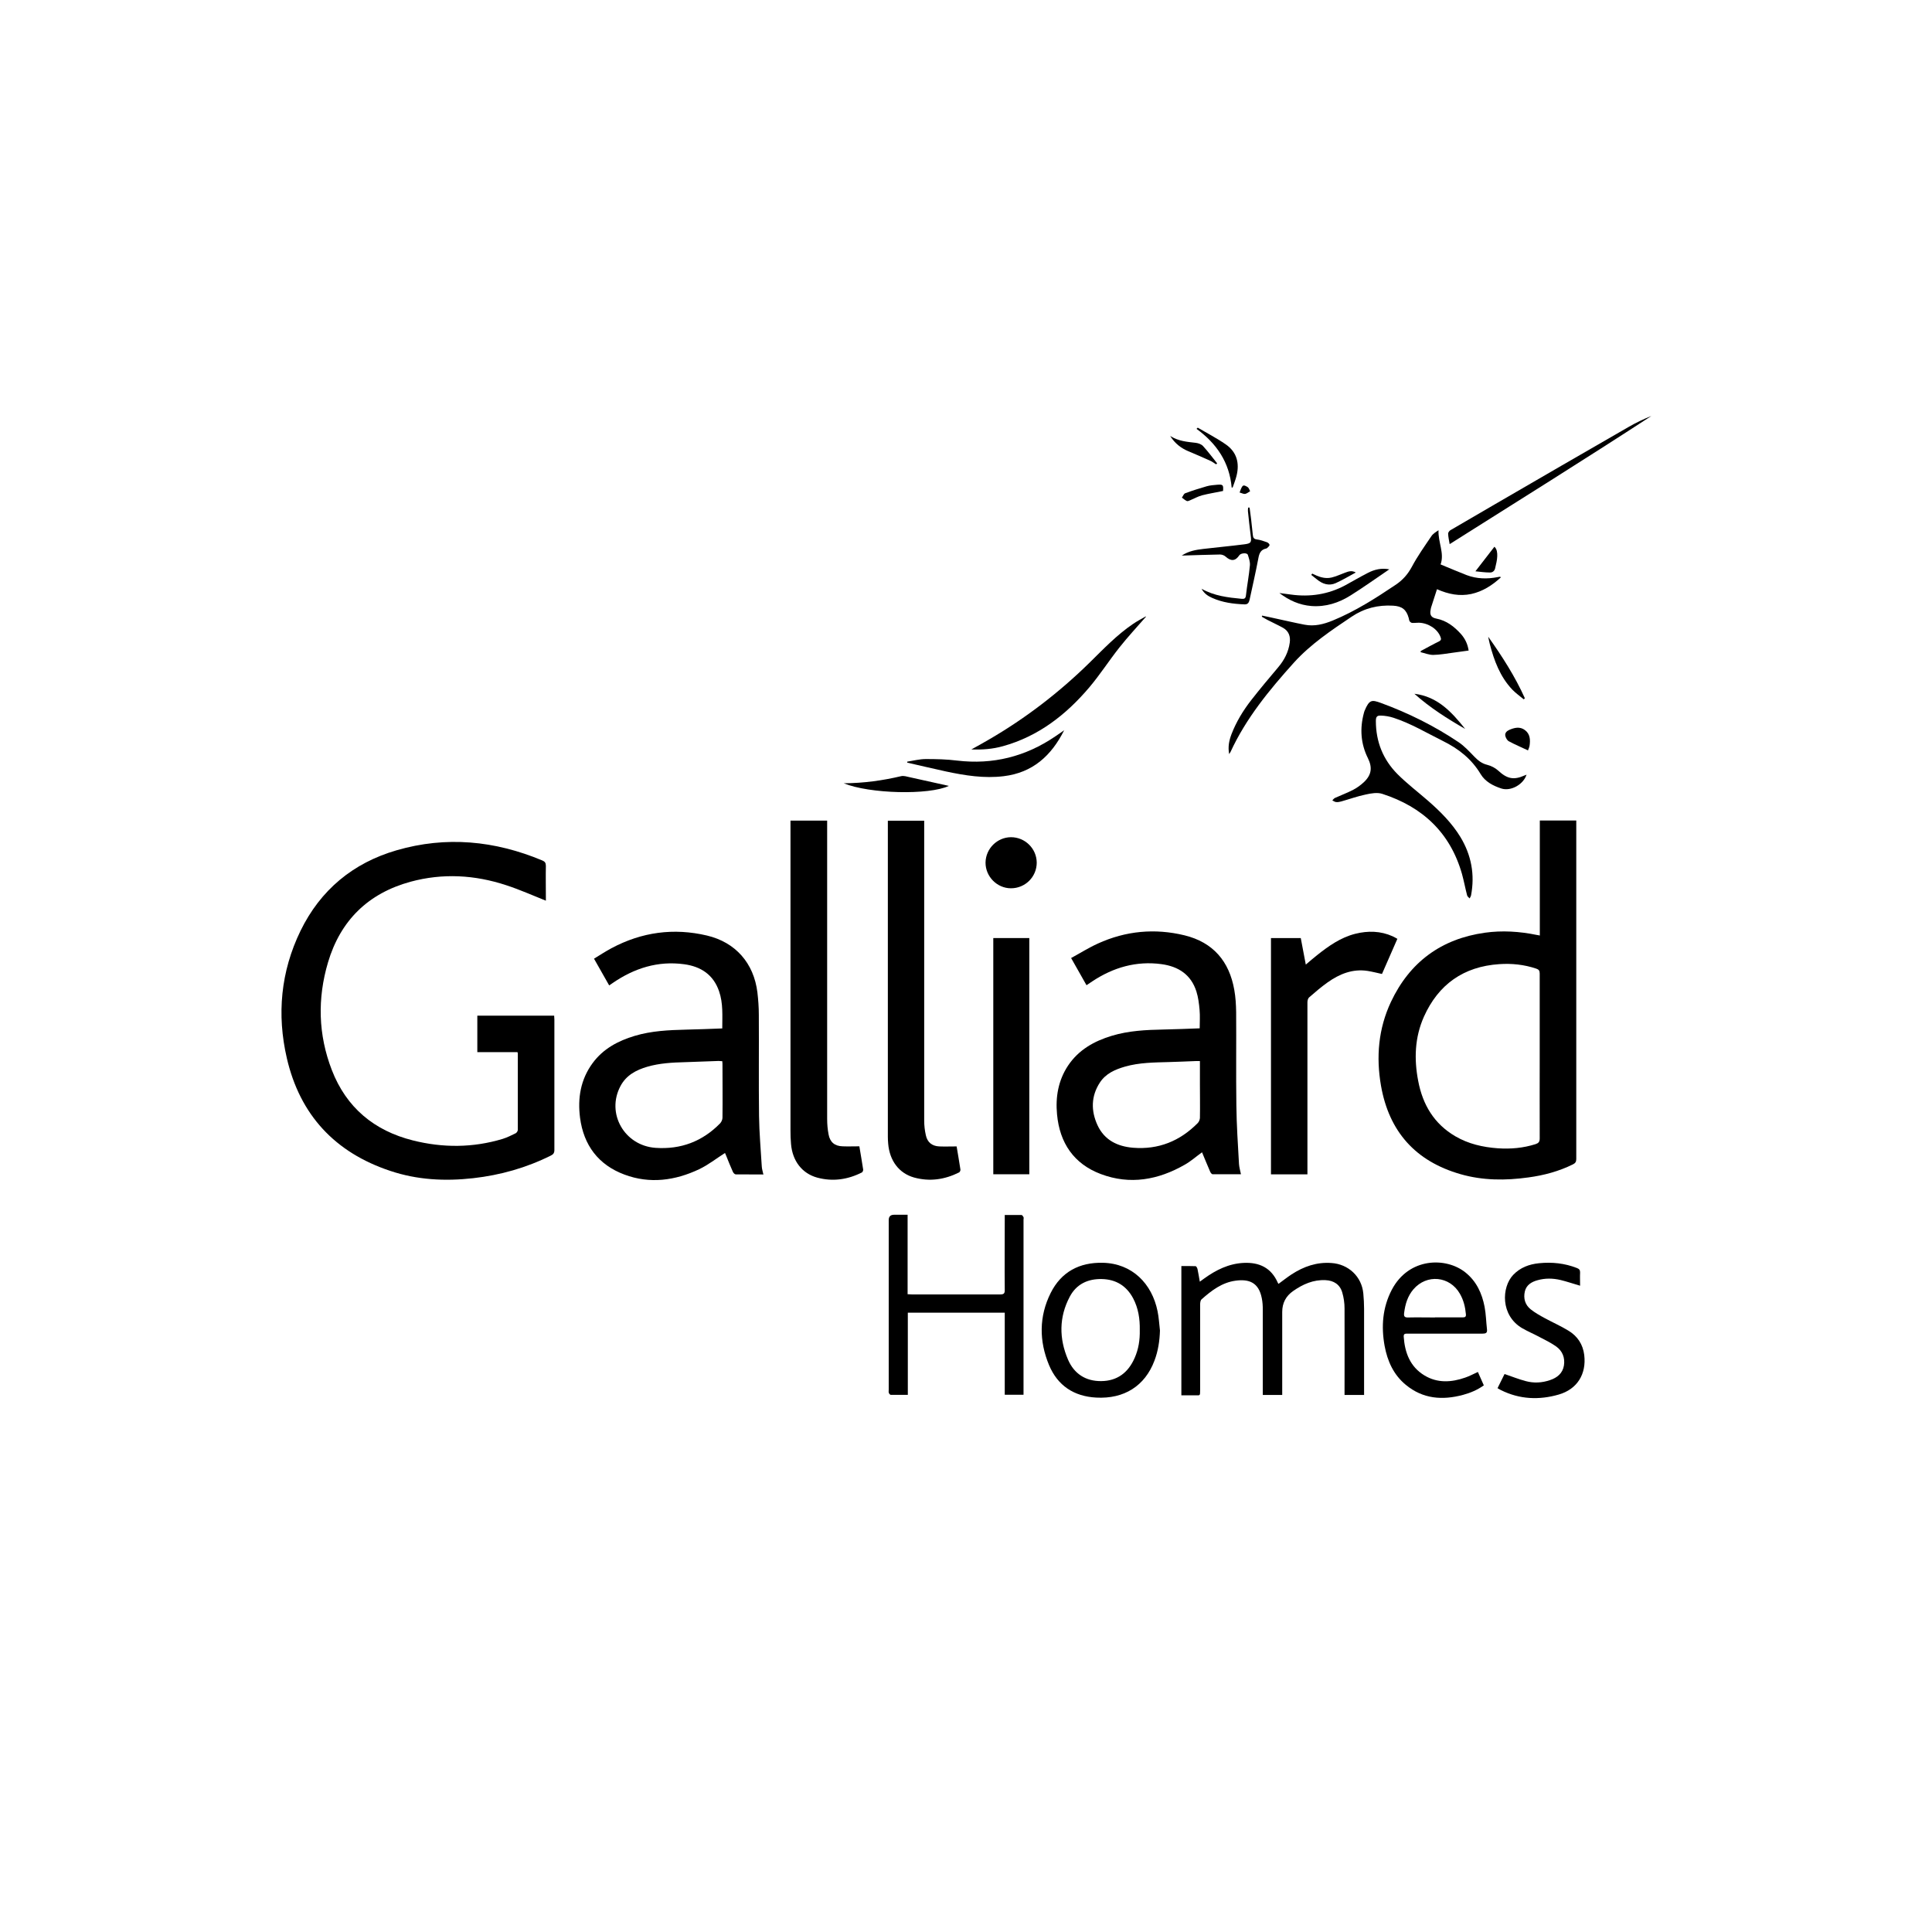 <?xml version="1.0" encoding="UTF-8"?> <svg xmlns="http://www.w3.org/2000/svg" id="Layer_1" data-name="Layer 1" width="177" height="177" viewBox="0 0 177 177"><defs><style> .cls-1 { opacity: 0; } .cls-1, .cls-2 { fill: #000; stroke-width: 0px; } </style></defs><rect class="cls-1" width="177" height="177"></rect><path class="cls-2" d="M50.02,82.52c-1.23-.49-2.41-1.02-3.64-1.42-2.88-.95-5.82-1.12-8.77-.32-3.88,1.06-6.42,3.55-7.56,7.39-.98,3.31-.9,6.63.35,9.86,1.33,3.44,3.88,5.56,7.43,6.45,2.74.69,5.5.68,8.22-.14.42-.13.81-.33,1.2-.52.09-.05.19-.2.19-.31,0-2.33,0-4.66,0-6.99,0-.03-.01-.06-.03-.13h-3.68v-3.34h7.04c0,.13.02.24.02.36,0,3.98,0,7.97,0,11.95,0,.27-.1.4-.33.51-2.25,1.12-4.62,1.79-7.11,2.07-2.58.29-5.13.16-7.6-.67-5.06-1.68-8.27-5.13-9.47-10.32-.93-4.01-.56-7.94,1.25-11.67,1.83-3.75,4.81-6.22,8.8-7.38,4.54-1.32,9-.89,13.35.93.24.1.33.22.33.5-.02.97,0,1.94,0,2.9,0,.11,0,.22,0,.29Z"></path><path class="cls-2" d="M141.07,85.72v-10.55h3.34c0,.13,0,.25,0,.37,0,10.21,0,20.43,0,30.64,0,.25-.08.38-.3.49-1.29.64-2.67,1.01-4.09,1.2-2.09.29-4.17.29-6.22-.3-4.11-1.18-6.54-3.89-7.28-8.1-.46-2.64-.24-5.23.91-7.68,1.72-3.65,4.61-5.78,8.61-6.34,1.58-.22,3.16-.12,4.73.2.08.02.15.03.28.05ZM141.06,96.78c0-2.53,0-5.06,0-7.59,0-.26-.08-.37-.32-.45-1.1-.37-2.24-.49-3.39-.41-3.26.22-5.57,1.85-6.9,4.82-.84,1.89-.91,3.88-.52,5.89.41,2.16,1.45,3.92,3.4,5.06,1.2.7,2.51,1,3.89,1.1,1.18.08,2.33-.02,3.46-.38.27-.09.38-.21.38-.52-.01-2.51,0-5.02,0-7.53Z"></path><path class="cls-2" d="M69.97,107.6c-.88,0-1.73,0-2.57-.01-.09,0-.22-.14-.26-.24-.22-.49-.42-.99-.62-1.49-.04-.1-.09-.2-.1-.23-.8.51-1.53,1.09-2.37,1.49-2.2,1.04-4.51,1.36-6.84.49-2.39-.89-3.74-2.69-4.07-5.21-.23-1.8.05-3.5,1.15-5,.97-1.32,2.33-2.04,3.86-2.5,1.54-.46,3.11-.53,4.7-.57,1.1-.02,2.2-.07,3.32-.11,0-1.16.09-2.3-.29-3.4-.52-1.52-1.66-2.27-3.19-2.48-2.42-.33-4.58.36-6.56,1.72-.09.06-.18.13-.32.22-.46-.81-.91-1.6-1.39-2.45.54-.33,1.06-.67,1.6-.96,2.77-1.48,5.7-1.88,8.75-1.16,2.62.62,4.29,2.53,4.62,5.21.08.68.13,1.37.13,2.05.02,3.09-.02,6.19.02,9.28.02,1.54.16,3.07.25,4.61.01.23.09.46.15.75ZM66.18,97.22c-.13,0-.24-.02-.35-.02-1.02.03-2.04.08-3.06.11-1.17.03-2.34.09-3.47.42-1.02.3-1.92.77-2.45,1.76-1.34,2.5.35,5.47,3.21,5.67,2.32.16,4.29-.59,5.91-2.24.12-.13.22-.34.22-.52.02-1.61,0-3.22,0-4.82,0-.11,0-.22-.02-.35Z"></path><path class="cls-2" d="M110.12,105.57c-.54.39-1.02.82-1.57,1.13-2.44,1.4-5.02,1.87-7.7.86-2.47-.93-3.77-2.85-4.01-5.47-.15-1.58.11-3.1,1-4.45.97-1.46,2.4-2.26,4.03-2.75,1.53-.46,3.11-.54,4.7-.57,1.1-.02,2.2-.07,3.34-.11,0-.57.04-1.13-.01-1.68-.05-.57-.12-1.15-.29-1.69-.49-1.55-1.65-2.3-3.2-2.51-2.31-.31-4.41.3-6.33,1.57-.17.11-.33.22-.54.36-.46-.81-.91-1.61-1.41-2.49.83-.45,1.62-.95,2.46-1.33,2.55-1.16,5.21-1.41,7.93-.75,2.62.64,4.1,2.38,4.56,5,.12.67.16,1.36.17,2.05.02,2.85-.02,5.69.02,8.54.02,1.78.14,3.57.24,5.35.02.31.11.61.18.95-.87,0-1.73,0-2.6,0-.07,0-.17-.13-.21-.21-.26-.6-.51-1.21-.76-1.81ZM109.93,97.21c-.17,0-.29,0-.41,0-.81.03-1.62.07-2.42.09-1.36.04-2.72.04-4.04.42-.9.26-1.75.63-2.29,1.45-.82,1.25-.83,2.6-.22,3.92.63,1.36,1.82,1.94,3.25,2.06,2.33.19,4.3-.61,5.93-2.26.11-.11.19-.31.2-.46.02-1.05,0-2.09,0-3.14,0-.67,0-1.35,0-2.08Z"></path><path class="cls-2" d="M78.73,105.02c.11.67.24,1.4.35,2.13.01.08-.05.22-.11.26-1.3.66-2.67.86-4.09.48-1.4-.38-2.28-1.53-2.41-3.08-.04-.41-.05-.83-.05-1.25,0-9.31,0-18.61,0-27.92,0-.14,0-.29,0-.46h3.36c0,.13,0,.25,0,.37,0,8.99,0,17.98,0,26.97,0,.47.04.94.13,1.41.13.71.56,1.07,1.29,1.09.49.02.98,0,1.53,0Z"></path><path class="cls-2" d="M87.64,105.02c.11.67.24,1.4.35,2.13.01.08-.05.22-.12.26-1.32.66-2.69.86-4.12.47-1.39-.39-2.25-1.54-2.38-3.11-.02-.21-.03-.43-.03-.64,0-9.47,0-18.95,0-28.42v-.52h3.33c0,.14,0,.27,0,.4,0,9.02,0,18.05,0,27.07,0,.45.05.9.15,1.34.14.66.57,1,1.24,1.03.5.02,1.01,0,1.57,0Z"></path><path class="cls-2" d="M119.77,107.59h-3.33v-21.65h2.73c.15.79.3,1.58.46,2.43.37-.31.7-.6,1.03-.86,1.06-.84,2.16-1.62,3.5-1.96,1.16-.29,2.32-.27,3.43.23.14.06.28.15.43.23-.47,1.09-.94,2.15-1.41,3.22-.45-.1-.89-.21-1.32-.28-1.38-.21-2.57.28-3.66,1.05-.59.42-1.15.9-1.7,1.38-.1.09-.15.29-.15.44,0,3.26,0,6.52,0,9.79,0,1.86,0,3.71,0,5.57,0,.12,0,.24,0,.41Z"></path><path class="cls-2" d="M124.96,127.8h-1.78v-.4c0-2.51.01-5.02,0-7.53,0-.49-.07-.99-.21-1.46-.21-.73-.78-1.1-1.54-1.13-1.11-.05-2.06.37-2.95.99q-1.01.7-1.01,1.92c0,2.4,0,4.79,0,7.19,0,.13,0,.26,0,.42h-1.78c0-.14,0-.27,0-.4,0-2.47,0-4.95,0-7.42,0-.35-.02-.7-.09-1.04-.28-1.45-1.17-1.78-2.41-1.61-1.25.17-2.21.91-3.11,1.71-.11.09-.13.33-.13.49,0,2.6,0,5.2,0,7.8,0,.61,0,.49-.52.5-.39,0-.78,0-1.2,0v-11.84c.43,0,.87-.01,1.3.01.07,0,.16.17.18.27.08.36.13.72.21,1.15.17-.12.28-.2.4-.29,1.08-.78,2.24-1.36,3.61-1.43,1.45-.07,2.54.45,3.14,1.83.01.03.04.05.06.09.4-.29.79-.6,1.2-.87,1.11-.72,2.3-1.14,3.65-1.04,1.55.1,2.78,1.24,2.92,2.8.04.46.07.92.07,1.38,0,2.5,0,4.99,0,7.49v.44Z"></path><path class="cls-2" d="M91,85.94h3.3v21.64h-3.3v-21.64Z"></path><path class="cls-2" d="M92.06,111.31c.54,0,1.03,0,1.52,0,.07,0,.15.12.19.2.03.06,0,.15,0,.23,0,5.21,0,10.42,0,15.63,0,.13,0,.26,0,.41h-1.72v-7.52h-8.88v7.53c-.55,0-1.05,0-1.56,0-.06,0-.15-.1-.18-.18-.03-.09-.01-.2-.01-.3,0-5.18,0-10.35,0-15.53q0-.49.49-.49c.4,0,.8,0,1.24,0v7.28c.16,0,.28.02.4.02,2.69,0,5.38,0,8.07,0,.34,0,.44-.08.43-.43-.02-2.14,0-4.28,0-6.41,0-.13,0-.27,0-.46Z"></path><path class="cls-2" d="M112.61,69.09c-.13-.68,0-1.26.21-1.82.44-1.14,1.07-2.18,1.82-3.14.79-1.01,1.61-1.99,2.44-2.97.57-.67.96-1.41,1.08-2.28.08-.56-.08-1.06-.61-1.36-.47-.26-.96-.48-1.44-.73-.18-.09-.34-.2-.51-.29.01-.03.02-.07.03-.1.41.08.81.17,1.22.26.89.19,1.77.4,2.66.57.91.18,1.76-.04,2.59-.38,2.07-.85,3.94-2.05,5.79-3.29.63-.43,1.08-.94,1.45-1.62.52-.98,1.17-1.89,1.79-2.81.15-.23.41-.39.66-.55-.05,1.09.56,2.11.19,3.13.82.34,1.59.67,2.39.98.93.35,1.89.37,2.85.18.05-.01.11-.02.17-.03.02,0,.04.01.13.04-.81.75-1.69,1.31-2.74,1.54-1.05.22-2.07.03-3.13-.44-.18.56-.36,1.1-.53,1.64-.02.07-.04.15-.05.23-.1.47.04.73.51.82.94.18,1.65.73,2.27,1.42.37.42.61.91.7,1.51-.46.07-.92.13-1.38.19-.62.08-1.24.2-1.87.21-.38,0-.77-.16-1.15-.25,0-.04.01-.07.02-.11.55-.29,1.09-.6,1.65-.87.22-.11.23-.22.15-.42-.27-.72-1.1-1.27-1.98-1.3-.2,0-.4.03-.6.02-.09,0-.2-.08-.25-.16-.05-.08-.05-.19-.08-.29-.22-.78-.61-1.08-1.43-1.13-1.38-.08-2.64.23-3.8,1.01-1.88,1.26-3.77,2.53-5.29,4.21-2.25,2.5-4.39,5.1-5.81,8.19-.02.04-.05.07-.11.17Z"></path><path class="cls-2" d="M135.4,125.7c.18.41.36.8.54,1.22-.59.42-1.23.69-1.9.87-1.89.51-3.68.38-5.25-.92-1.12-.92-1.68-2.17-1.94-3.57-.32-1.78-.19-3.51.66-5.14,1.56-2.97,4.98-3.01,6.75-1.58,1.01.81,1.51,1.91,1.75,3.14.13.68.14,1.38.22,2.07.04.33-.11.39-.4.39-2.2,0-4.41,0-6.61,0-.12,0-.25,0-.37,0-.19,0-.26.09-.25.27.1,1.47.58,2.76,1.9,3.56,1.19.72,2.47.64,3.73.2.38-.13.74-.32,1.15-.51ZM131.46,120.69c.84,0,1.69,0,2.53,0,.19,0,.33-.02.31-.27-.06-.67-.21-1.3-.55-1.89-.93-1.63-3.04-1.83-4.26-.41-.53.62-.75,1.36-.85,2.16-.04.3.02.43.36.42.82-.02,1.64,0,2.46,0Z"></path><path class="cls-2" d="M106.27,121.89c-.03.96-.17,1.89-.51,2.78-.87,2.3-2.77,3.51-5.33,3.37-2.04-.11-3.53-1.09-4.32-2.97-.92-2.21-.93-4.46.15-6.62.97-1.93,2.63-2.81,4.78-2.76,2.68.06,4.5,1.91,5.01,4.44.12.58.15,1.18.22,1.77ZM104.42,121.86c.02-1.03-.13-2.01-.61-2.92-.61-1.14-1.57-1.73-2.86-1.76-1.28-.03-2.33.46-2.94,1.61-1,1.88-.99,3.85-.16,5.78.56,1.29,1.61,1.97,3.03,1.96,1.49-.01,2.49-.79,3.07-2.12.36-.81.49-1.67.47-2.54Z"></path><path class="cls-2" d="M139.86,70.95c-.27.91-1.44,1.57-2.31,1.29-.76-.25-1.48-.62-1.9-1.32-.84-1.4-2.03-2.33-3.47-3.04-1.49-.74-2.92-1.6-4.51-2.12-.37-.12-.77-.19-1.15-.2-.38-.02-.47.12-.47.5,0,1.89.66,3.53,1.98,4.86.88.88,1.88,1.64,2.82,2.46,1.12.98,2.17,2.03,2.95,3.31,1,1.66,1.33,3.44.97,5.34-.02.1-.09.18-.13.28-.08-.09-.21-.18-.23-.28-.17-.65-.29-1.31-.47-1.96-1.08-3.79-3.62-6.15-7.3-7.34-.45-.15-1.03-.05-1.52.06-.77.16-1.51.43-2.26.64-.15.04-.31.07-.46.05-.12-.01-.22-.1-.34-.15.08-.08.15-.19.25-.23.55-.25,1.12-.46,1.66-.74.35-.18.69-.43.98-.7.7-.66.8-1.33.37-2.2-.66-1.33-.75-2.71-.37-4.13.02-.08.04-.15.07-.22.43-1.03.66-1.01,1.49-.71,2.51.92,4.89,2.1,7.11,3.59.54.36,1,.87,1.46,1.34.34.35.68.62,1.17.74.37.09.75.29,1.02.54.8.74,1.41.88,2.41.43.05-.02.1-.04.19-.07Z"></path><path class="cls-2" d="M137.2,127.17c.23-.47.45-.9.64-1.29.67.23,1.3.48,1.94.65.74.2,1.49.16,2.22-.09.66-.22,1.16-.62,1.28-1.34.11-.71-.13-1.33-.72-1.75-.47-.33-1-.59-1.52-.86-.52-.28-1.07-.51-1.59-.81-1.99-1.17-1.89-3.75-.82-4.88.65-.68,1.47-.98,2.37-1.07,1.19-.12,2.35,0,3.47.44.21.08.3.19.29.42-.02.4,0,.8,0,1.2-.63-.18-1.2-.38-1.78-.52-.71-.17-1.43-.18-2.13.02-.54.15-1.01.43-1.15,1.02-.15.64.02,1.23.53,1.64.4.32.85.57,1.31.82.72.39,1.47.72,2.17,1.15.82.5,1.31,1.25,1.43,2.22.21,1.74-.64,3.13-2.33,3.62-1.8.52-3.59.45-5.31-.41-.09-.04-.17-.1-.3-.17Z"></path><path class="cls-2" d="M104.97,56.52c-.8.92-1.64,1.82-2.4,2.78-.96,1.21-1.79,2.51-2.78,3.68-2.13,2.51-4.66,4.48-7.9,5.38-.92.26-1.87.34-2.9.3.58-.32,1.09-.6,1.6-.9,3.38-1.96,6.46-4.33,9.25-7.07,1.26-1.24,2.48-2.52,3.95-3.52.38-.26.78-.47,1.18-.7,0,.02.01.03.02.05Z"></path><path class="cls-2" d="M97.5,66.89c-1.19,2.37-2.91,3.9-5.54,4.22-1.79.22-3.54-.06-5.28-.43-1.19-.26-2.38-.54-3.56-.81,0-.03,0-.06-.01-.09.57-.09,1.14-.24,1.71-.24.95,0,1.91.02,2.86.14,3.28.39,6.27-.36,8.99-2.21.26-.17.51-.35.84-.58Z"></path><path class="cls-2" d="M92.62,81.38c-1.28,0-2.34-1.08-2.33-2.36.02-1.27,1.06-2.31,2.33-2.32,1.29,0,2.35,1.04,2.36,2.33,0,1.3-1.05,2.35-2.36,2.35Z"></path><path class="cls-2" d="M132.81,49.85c-.06-.36-.13-.66-.14-.96,0-.1.1-.25.2-.31,1.35-.79,2.7-1.57,4.05-2.36,4.1-2.38,8.2-4.76,12.31-7.12.66-.38,1.35-.71,2.06-.99-6.11,3.98-12.29,7.83-18.48,11.74Z"></path><path class="cls-2" d="M108.25,50.91c.66-.44,1.33-.54,1.99-.62,1.25-.15,2.5-.26,3.74-.42.65-.08.69-.18.6-.83-.1-.73-.17-1.47-.25-2.21-.01-.11.01-.22.02-.33.04,0,.09,0,.13,0,.05.35.1.71.14,1.06.06.49.1.98.16,1.47.02.21.09.36.36.39.32.04.63.15.94.26.1.04.23.16.23.25,0,.09-.13.18-.21.27-.02.02-.06.04-.09.05-.51.1-.65.45-.73.92-.24,1.27-.53,2.52-.8,3.78-.06.26-.16.43-.46.42-1.03-.04-2.03-.17-2.98-.6-.38-.17-.72-.39-.96-.83,1.17.66,2.42.8,3.67.92.26.02.37-.03.4-.33.1-.91.28-1.82.36-2.73.03-.32-.09-.66-.19-.97-.07-.21-.64-.17-.78.04-.36.54-.76.57-1.26.12-.12-.11-.33-.19-.5-.19-1.14.02-2.29.06-3.54.1Z"></path><path class="cls-2" d="M127.28,52.16c-1.21.82-2.35,1.64-3.53,2.38-1.09.69-2.29,1.08-3.61.98-1.1-.09-2.05-.52-2.93-1.19.18.02.35.05.53.07.18.02.36.05.53.07,1.74.24,3.4-.01,4.96-.84.7-.38,1.39-.79,2.1-1.15.6-.31,1.24-.46,1.96-.32Z"></path><path class="cls-2" d="M77.3,71.76c1.84-.01,3.55-.25,5.25-.65.25-.06.55.04.82.1,1.18.26,2.36.52,3.56.79-1.82.86-7.27.73-9.63-.24Z"></path><path class="cls-2" d="M112.84,44.67c-.2-2.31-1.38-4.04-3.22-5.38.04-.04.07-.07.11-.11.85.5,1.74.96,2.55,1.52,1.03.7,1.3,1.73,1,2.91-.09.36-.23.7-.35,1.05-.03,0-.06,0-.09.01Z"></path><path class="cls-2" d="M136.34,58.33c1.28,1.8,2.46,3.64,3.36,5.64-.03.03-.06.07-.1.1-.35-.29-.73-.56-1.05-.89-1.12-1.18-1.67-2.66-2.07-4.21-.06-.21-.09-.43-.14-.65Z"></path><path class="cls-2" d="M129.58,63.56c2.11.25,3.42,1.67,4.65,3.22-1.64-.94-3.23-1.95-4.65-3.22Z"></path><path class="cls-2" d="M139.97,68.74c-.61-.29-1.19-.53-1.74-.83-.15-.08-.28-.31-.32-.49-.06-.26.13-.45.36-.55.48-.21.98-.33,1.44.02.48.36.5.9.42,1.44-.03.17-.12.33-.15.43Z"></path><path class="cls-2" d="M107.22,39.95c.77.48,1.56.53,2.33.62.24.03.52.13.67.3.46.5.86,1.05,1.29,1.58-.03.03-.06.06-.1.09-.18-.11-.35-.25-.54-.33-.66-.3-1.33-.59-2-.87-.66-.28-1.21-.69-1.66-1.39Z"></path><path class="cls-2" d="M112.05,44.98c-.67.14-1.31.24-1.93.4-.37.1-.72.3-1.08.45-.1.04-.23.11-.31.07-.16-.07-.3-.2-.45-.31.1-.14.17-.35.3-.4.65-.24,1.31-.45,1.97-.64.31-.09.64-.11.96-.14.54-.04.58.01.54.57Z"></path><path class="cls-2" d="M136.91,50.09c.24.21.27.56.26.87-.01.36-.11.73-.19,1.09-.05.25-.24.41-.48.4-.46,0-.92-.07-1.33-.11.6-.78,1.17-1.51,1.74-2.25Z"></path><path class="cls-2" d="M120.22,52.55c.56.28,1.14.51,1.77.36.42-.1.82-.29,1.23-.44.3-.11.61-.24.99-.02-.63.34-1.22.69-1.83.97-.62.28-1.21.09-1.72-.33-.17-.14-.35-.28-.53-.42.03-.04.06-.08.09-.12Z"></path><path class="cls-2" d="M113.57,45.11c.05-.12.07-.2.1-.27.18-.42.24-.45.63-.22.11.07.16.25.23.38-.15.09-.3.22-.46.25-.15.02-.31-.08-.51-.13Z"></path></svg> 